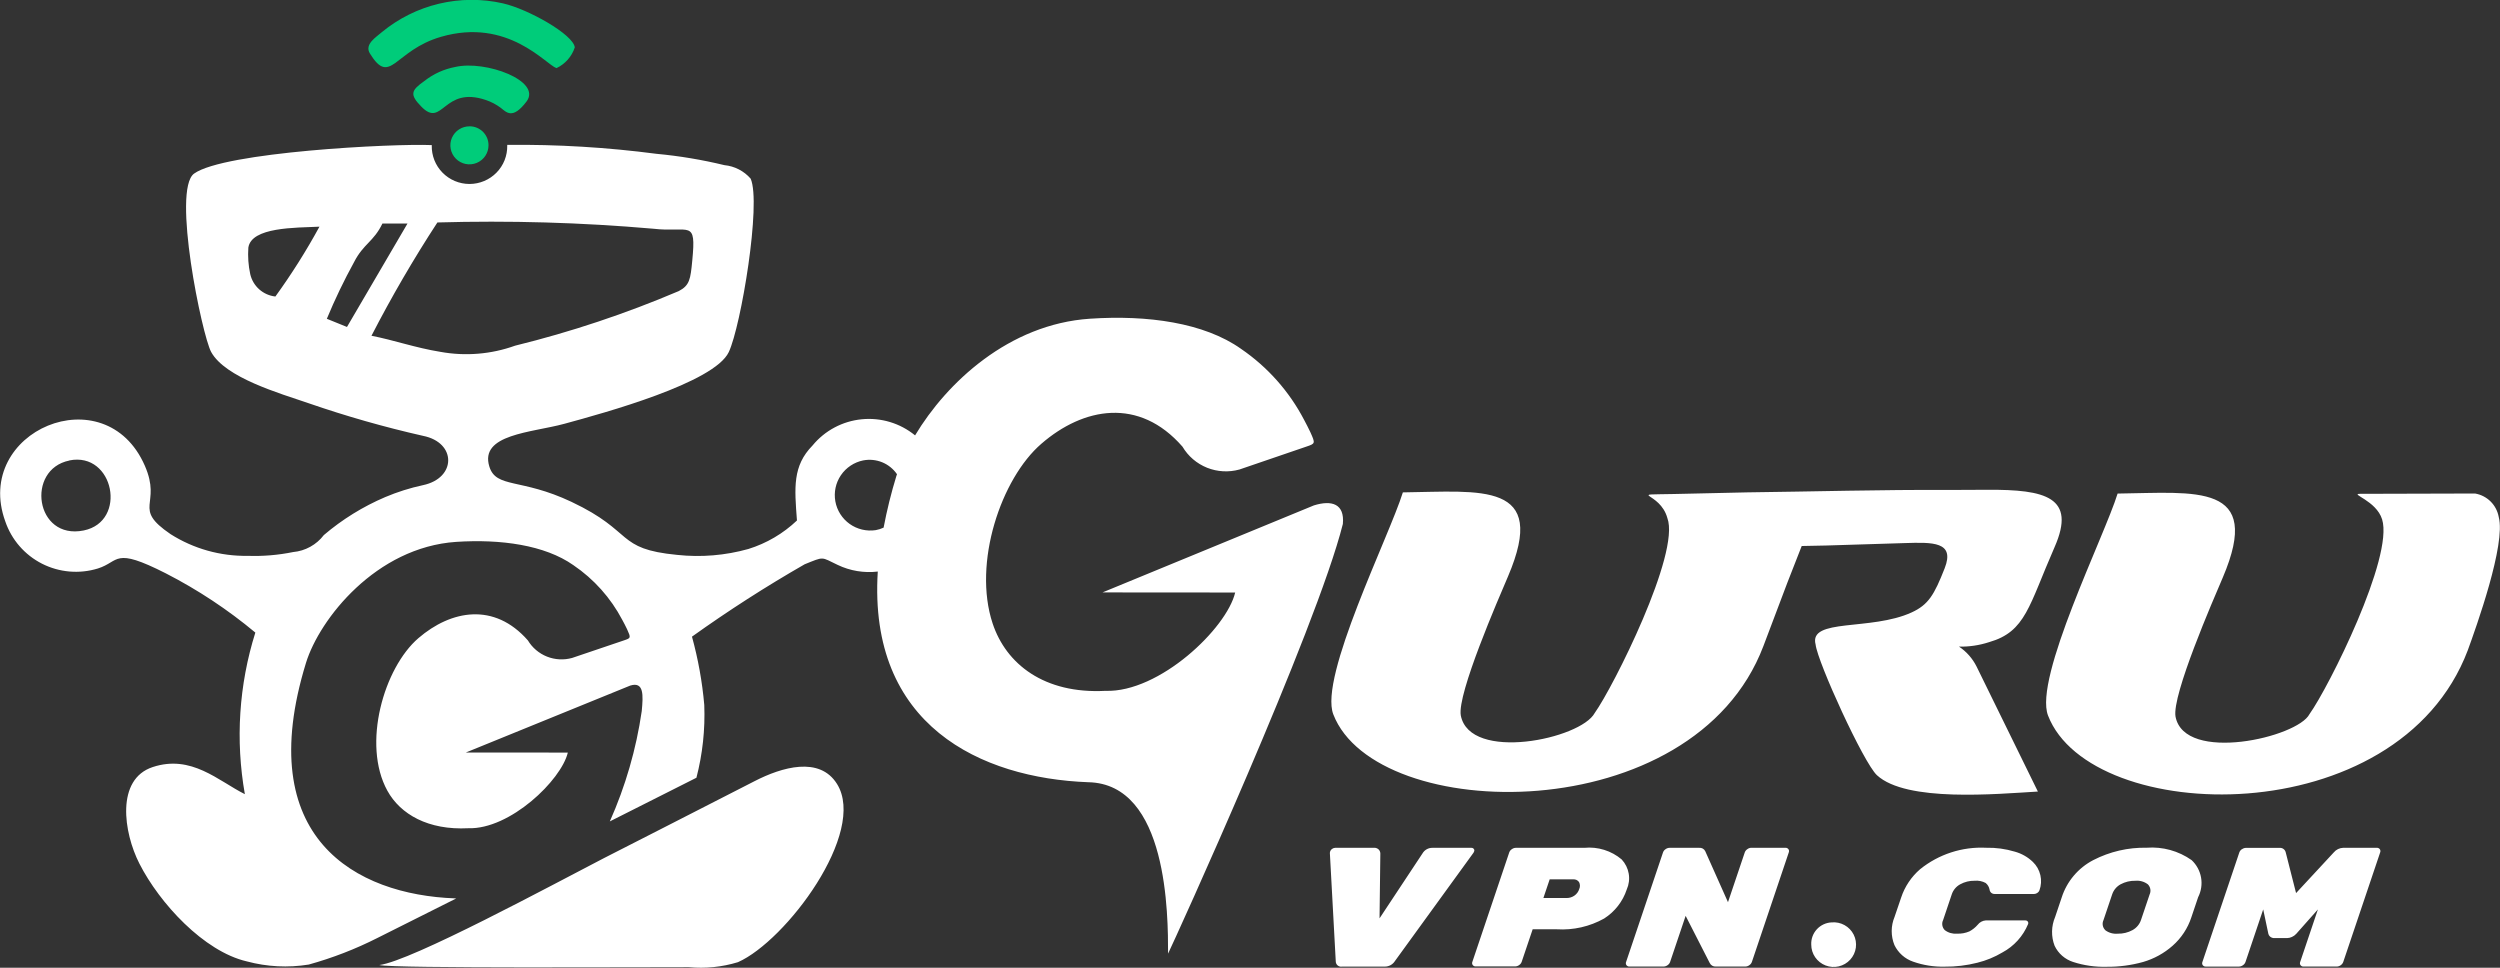 <svg width="124" height="48" viewBox="0 0 124 48" fill="none" xmlns="http://www.w3.org/2000/svg">
<rect x="0" y="0" width="124" height="48" fill="#333333" stroke="none"/>
<g clip-path="url(#clip0_114_23)">
<path fill-rule="evenodd" clip-rule="evenodd" d="M122.401 32.257C118.931 41.399 103.693 40.964 101.582 35.49C100.867 33.636 104.376 26.609 105.033 24.481C108.916 24.435 112.269 23.915 110.25 28.646C109.774 29.761 107.72 34.48 107.906 35.545C108.355 37.867 113.957 36.578 114.549 35.423C115.508 34.084 118.735 27.63 118.152 25.758C117.862 24.825 116.532 24.495 117.058 24.494L122.763 24.478C123.055 24.528 123.324 24.666 123.534 24.874C123.744 25.082 123.884 25.35 123.936 25.64C124.302 26.981 122.822 31.099 122.401 32.257ZM98.654 31.852C98.174 32.008 97.672 32.082 97.167 32.073C97.538 32.32 97.837 32.659 98.036 33.056L101.079 39.261C99.014 39.382 94.561 39.8 93.097 38.451C92.436 37.842 90.153 32.846 90.054 31.969C89.701 30.642 92.796 31.306 94.82 30.375C95.647 29.994 95.935 29.513 96.456 28.185C96.977 26.857 95.854 26.894 94.473 26.937L90.591 27.057L89.365 27.082L88.652 28.904L87.465 32.045C83.995 41.187 68.246 40.905 66.132 35.432C65.415 33.578 68.899 26.619 69.582 24.422C73.465 24.376 76.819 23.856 74.799 28.587C74.323 29.703 72.269 34.42 72.455 35.485C72.904 37.808 78.403 36.659 79.098 35.364C80.014 34.084 83.35 27.445 82.702 25.698C82.342 24.368 80.618 24.555 83.025 24.503L86.683 24.421C89.979 24.382 93.341 24.283 96.635 24.302L98.578 24.293C101.464 24.277 102.994 24.659 101.909 27.133C100.627 30.054 100.483 31.329 98.654 31.852ZM57.936 47.303C57.936 45.404 57.936 38.872 53.971 38.798C48.651 38.595 43.06 35.988 43.538 28.349C42.857 28.43 42.166 28.315 41.548 28.019C40.708 27.62 40.899 27.591 39.912 27.988C37.989 29.091 36.124 30.289 34.322 31.578C34.627 32.687 34.832 33.822 34.932 34.967C34.979 36.183 34.848 37.399 34.543 38.576C34.46 38.623 32.631 39.543 30.247 40.742C31.024 38.997 31.557 37.155 31.831 35.266C31.903 34.492 31.949 33.792 31.261 34.004L23.107 37.324C24.76 37.324 26.946 37.328 28.164 37.328C27.84 38.694 25.299 41.149 23.222 41.08C21.248 41.183 19.86 40.395 19.213 39.219C17.945 36.913 19.041 33.124 20.754 31.651C22.371 30.261 24.513 29.86 26.183 31.764C26.402 32.128 26.736 32.411 27.132 32.568C27.528 32.725 27.965 32.748 28.376 32.634L30.943 31.765C31.294 31.646 31.299 31.646 31.104 31.212C31.028 31.048 30.939 30.883 30.866 30.748C30.293 29.657 29.459 28.723 28.437 28.03C27.016 27.031 24.836 26.733 22.627 26.877C18.656 27.142 15.852 30.694 15.178 32.875C12.493 41.598 17.673 44.375 22.556 44.559C22.58 44.559 22.602 44.559 22.627 44.564C20.388 45.686 18.73 46.518 18.718 46.524C17.63 47.075 16.49 47.516 15.314 47.842C14.289 48.008 13.24 47.954 12.238 47.684C10.109 47.189 7.914 44.801 6.914 42.835C6.123 41.283 5.742 38.649 7.575 38.046C9.496 37.412 10.825 38.729 12.145 39.391C11.672 36.716 11.85 33.967 12.665 31.376C11.296 30.234 9.805 29.248 8.218 28.435C5.605 27.11 5.954 27.851 4.854 28.197C3.934 28.48 2.941 28.394 2.083 27.959C1.226 27.523 0.573 26.772 0.263 25.864C-1.364 21.383 5.22 18.593 7.186 23.105C8.04 25.065 6.525 25.178 8.462 26.495C9.603 27.218 10.932 27.592 12.285 27.57C13.041 27.596 13.798 27.533 14.539 27.382C14.838 27.355 15.127 27.266 15.389 27.121C15.652 26.976 15.881 26.778 16.062 26.54C16.976 25.762 18.003 25.126 19.108 24.655C19.712 24.4 20.338 24.202 20.979 24.064C22.645 23.715 22.652 21.946 20.979 21.617C19.064 21.183 17.174 20.645 15.318 20.004C13.857 19.504 11.173 18.733 10.473 17.457C10.022 16.633 8.522 9.411 9.626 8.611C11.106 7.54 19.489 7.113 21.415 7.197V7.22C21.41 7.468 21.455 7.715 21.546 7.946C21.638 8.177 21.775 8.387 21.949 8.564C22.124 8.742 22.332 8.883 22.561 8.979C22.791 9.075 23.038 9.125 23.287 9.125C23.536 9.125 23.783 9.075 24.012 8.979C24.242 8.883 24.45 8.742 24.625 8.564C24.799 8.387 24.936 8.177 25.028 7.946C25.119 7.715 25.164 7.468 25.159 7.22C25.159 7.208 25.159 7.196 25.159 7.186C27.636 7.159 30.111 7.308 32.568 7.63C33.7 7.735 34.824 7.923 35.929 8.191C36.434 8.24 36.901 8.48 37.233 8.862C37.768 10.074 36.758 16.161 36.148 17.462C35.433 18.987 29.992 20.476 27.985 21.022C26.37 21.461 23.771 21.535 24.273 23.146C24.613 24.233 25.836 23.705 28.346 24.892C31.494 26.38 30.508 27.226 33.591 27.523C34.775 27.651 35.972 27.551 37.119 27.23C38.02 26.95 38.845 26.466 39.529 25.816C39.406 24.183 39.306 23.112 40.304 22.094C40.912 21.356 41.789 20.889 42.742 20.796C43.695 20.702 44.647 20.989 45.388 21.595C46.95 18.985 50.039 16.076 54.062 15.808C56.91 15.617 59.722 16.003 61.554 17.302C62.873 18.204 63.95 19.416 64.687 20.832C64.776 21.008 64.896 21.219 64.994 21.437C65.247 22.001 65.242 22.001 64.787 22.155L61.478 23.287C60.947 23.435 60.383 23.404 59.871 23.2C59.36 22.995 58.931 22.628 58.651 22.155C56.498 19.685 53.735 20.203 51.651 22.011C49.656 23.734 48.24 27.919 49.234 30.922C49.903 32.942 51.795 34.426 54.832 34.266C57.511 34.357 60.847 31.166 61.265 29.389C59.695 29.389 56.816 29.384 54.684 29.384L65.168 25.068C66.056 24.793 66.699 24.985 66.606 25.988C65.296 31.209 58.214 46.744 57.936 47.3V47.303ZM3.442 22.842C1.271 23.28 1.742 26.8 4.152 26.311C6.339 25.864 5.65 22.393 3.442 22.837V22.842ZM12.318 12.281C12.287 12.723 12.318 13.166 12.412 13.599C12.479 13.89 12.634 14.153 12.858 14.352C13.082 14.55 13.362 14.674 13.659 14.707C14.461 13.599 15.191 12.442 15.845 11.243C14.633 11.299 12.472 11.262 12.318 12.281ZM18.968 11.087C18.537 11.987 18.029 12.087 17.563 12.998C17.061 13.911 16.61 14.85 16.211 15.812L17.21 16.217L20.212 11.087H18.968ZM25.548 17.146C28.322 16.463 31.037 15.557 33.666 14.438C34.206 14.156 34.248 13.856 34.337 12.921C34.538 10.832 34.221 11.557 32.385 11.343C28.831 11.034 25.261 10.931 21.695 11.034C20.509 12.85 19.418 14.726 18.425 16.654C19.527 16.867 20.6 17.25 21.84 17.451C23.081 17.678 24.361 17.573 25.548 17.146ZM42.814 22.836C42.364 22.928 41.967 23.192 41.709 23.571C41.451 23.951 41.352 24.416 41.433 24.867C41.514 25.318 41.769 25.72 42.143 25.987C42.517 26.253 42.98 26.364 43.435 26.295C43.571 26.271 43.703 26.229 43.827 26.17C43.991 25.305 44.202 24.451 44.46 23.61C44.469 23.581 44.482 23.55 44.491 23.521C44.309 23.257 44.054 23.051 43.757 22.929C43.459 22.808 43.133 22.775 42.817 22.836H42.814ZM29.954 42.564C29.954 42.564 35.558 39.707 37.423 38.747C38.782 38.047 40.651 37.498 41.516 38.884C43.017 41.292 38.977 46.677 36.602 47.724C35.812 47.966 34.982 48.05 34.16 47.971C32.274 47.966 19.471 48.043 18.813 47.866C20.386 47.676 27.417 43.877 29.954 42.564ZM66.071 42.106C66.117 42.072 66.173 42.052 66.231 42.051H68.149C68.193 42.047 68.237 42.053 68.278 42.069C68.32 42.084 68.357 42.108 68.388 42.14C68.435 42.192 68.462 42.259 68.465 42.329L68.425 45.55L70.556 42.329C70.607 42.242 70.681 42.17 70.769 42.121C70.858 42.073 70.958 42.048 71.059 42.052H72.978C73.001 42.05 73.025 42.055 73.046 42.064C73.067 42.074 73.086 42.089 73.1 42.107C73.113 42.121 73.121 42.138 73.126 42.156C73.13 42.175 73.129 42.194 73.124 42.212C73.114 42.24 73.102 42.268 73.087 42.294L69.19 47.666C69.137 47.751 69.063 47.821 68.975 47.87C68.887 47.918 68.788 47.944 68.688 47.943H66.569C66.531 47.95 66.492 47.95 66.454 47.94C66.417 47.931 66.382 47.914 66.352 47.89C66.322 47.866 66.298 47.835 66.281 47.801C66.264 47.766 66.254 47.729 66.254 47.69L65.961 42.299C65.965 42.271 65.971 42.243 65.98 42.217C65.999 42.171 66.03 42.133 66.071 42.106ZM74.988 42.119C75.044 42.077 75.112 42.053 75.183 42.052H78.584C78.915 42.019 79.25 42.054 79.568 42.153C79.886 42.252 80.181 42.413 80.435 42.628C80.618 42.825 80.74 43.07 80.785 43.335C80.83 43.6 80.796 43.872 80.687 44.117C80.491 44.713 80.094 45.222 79.565 45.559C78.85 45.958 78.037 46.143 77.22 46.093H76.02L75.475 47.708C75.452 47.773 75.407 47.83 75.349 47.868C75.292 47.91 75.224 47.934 75.153 47.935H73.198C73.17 47.937 73.141 47.932 73.115 47.92C73.089 47.908 73.066 47.891 73.048 47.868C73.031 47.845 73.021 47.818 73.017 47.79C73.014 47.762 73.018 47.734 73.029 47.708L74.861 42.272C74.886 42.209 74.93 42.156 74.988 42.119ZM77.708 44.542C77.844 44.542 77.977 44.501 78.089 44.424C78.204 44.344 78.29 44.228 78.331 44.094C78.355 44.04 78.367 43.981 78.365 43.921C78.363 43.861 78.348 43.803 78.32 43.75C78.287 43.703 78.242 43.666 78.189 43.642C78.136 43.618 78.078 43.609 78.021 43.616H76.864L76.552 44.541L77.708 44.542ZM82.613 42.119C82.669 42.077 82.738 42.053 82.808 42.052H84.281C84.342 42.046 84.403 42.058 84.456 42.088C84.509 42.117 84.552 42.162 84.579 42.217L85.708 44.748L86.541 42.278C86.565 42.212 86.61 42.156 86.669 42.118C86.725 42.075 86.793 42.051 86.864 42.05H88.555C88.584 42.048 88.612 42.053 88.638 42.065C88.665 42.077 88.688 42.095 88.705 42.118C88.722 42.141 88.732 42.167 88.736 42.195C88.739 42.223 88.735 42.252 88.724 42.278L86.893 47.713C86.869 47.779 86.824 47.835 86.766 47.874C86.71 47.916 86.641 47.939 86.57 47.941H85.106C85.044 47.946 84.981 47.931 84.927 47.9C84.873 47.868 84.829 47.821 84.802 47.764L83.608 45.426L82.837 47.713C82.814 47.779 82.769 47.835 82.711 47.874C82.654 47.916 82.585 47.939 82.515 47.941H80.824C80.795 47.943 80.766 47.938 80.74 47.926C80.714 47.914 80.691 47.896 80.673 47.874C80.657 47.851 80.646 47.824 80.643 47.796C80.639 47.768 80.643 47.739 80.654 47.713L82.486 42.278C82.51 42.212 82.554 42.157 82.613 42.119ZM90.845 45.751C91.068 45.73 91.292 45.776 91.488 45.885C91.684 45.993 91.843 46.159 91.943 46.358C92.043 46.558 92.08 46.784 92.05 47.005C92.019 47.227 91.922 47.434 91.771 47.599C91.62 47.764 91.423 47.88 91.204 47.932C90.986 47.983 90.758 47.967 90.549 47.887C90.339 47.806 90.16 47.664 90.033 47.48C89.906 47.296 89.838 47.078 89.838 46.854C89.825 46.575 89.924 46.302 90.113 46.095C90.302 45.888 90.565 45.764 90.845 45.751ZM94.298 44.515C94.478 43.973 94.802 43.489 95.235 43.115C96.159 42.369 97.326 41.989 98.513 42.049C98.996 42.038 99.477 42.104 99.939 42.243C100.274 42.336 100.581 42.511 100.831 42.752C101.016 42.93 101.144 43.158 101.202 43.407C101.26 43.657 101.244 43.918 101.157 44.159C101.138 44.212 101.102 44.257 101.054 44.287C101.009 44.321 100.953 44.34 100.896 44.341H98.931C98.87 44.342 98.811 44.321 98.765 44.282C98.719 44.242 98.69 44.186 98.683 44.126C98.66 43.996 98.591 43.88 98.489 43.796C98.321 43.705 98.13 43.667 97.94 43.685C97.691 43.68 97.445 43.741 97.226 43.861C97.028 43.968 96.878 44.147 96.807 44.361L96.379 45.634C96.338 45.715 96.325 45.807 96.34 45.897C96.354 45.987 96.397 46.07 96.461 46.134C96.631 46.265 96.843 46.327 97.057 46.309C97.271 46.32 97.484 46.282 97.681 46.198C97.838 46.114 97.978 46.002 98.094 45.868C98.141 45.807 98.201 45.755 98.269 45.718C98.337 45.681 98.413 45.659 98.49 45.653H100.454C100.477 45.652 100.501 45.656 100.522 45.665C100.543 45.675 100.562 45.689 100.577 45.707C100.59 45.725 100.599 45.747 100.602 45.769C100.604 45.792 100.601 45.815 100.593 45.835C100.343 46.437 99.893 46.934 99.318 47.242C98.932 47.472 98.515 47.643 98.079 47.751C97.546 47.887 96.998 47.952 96.449 47.946C95.919 47.959 95.392 47.875 94.892 47.699C94.691 47.63 94.504 47.522 94.345 47.38C94.186 47.239 94.056 47.067 93.964 46.876C93.781 46.426 93.784 45.923 93.971 45.475L94.298 44.515ZM102.26 44.515C102.516 43.716 103.079 43.05 103.825 42.662C104.643 42.24 105.554 42.028 106.475 42.047C107.268 41.987 108.056 42.205 108.705 42.662C108.951 42.893 109.115 43.196 109.173 43.527C109.231 43.859 109.18 44.2 109.028 44.5L108.691 45.499C108.513 46.044 108.191 46.531 107.76 46.91C107.339 47.283 106.839 47.557 106.298 47.714C105.707 47.879 105.095 47.959 104.481 47.952C103.92 47.967 103.361 47.887 102.828 47.714C102.628 47.65 102.443 47.545 102.284 47.407C102.126 47.269 101.998 47.1 101.908 46.91C101.731 46.449 101.741 45.938 101.934 45.483L102.26 44.515ZM104.419 46.136C104.596 46.269 104.817 46.331 105.037 46.311C105.295 46.317 105.549 46.256 105.775 46.132C105.974 46.022 106.124 45.842 106.195 45.627L106.619 44.37C106.658 44.288 106.672 44.195 106.657 44.105C106.642 44.015 106.6 43.931 106.536 43.865C106.36 43.73 106.14 43.666 105.919 43.686C105.662 43.679 105.408 43.74 105.182 43.861C104.984 43.969 104.834 44.148 104.763 44.362L104.334 45.635C104.295 45.716 104.282 45.807 104.297 45.897C104.312 45.986 104.355 46.068 104.419 46.132V46.136ZM111.201 42.123C111.258 42.08 111.326 42.056 111.397 42.055H113.058C113.13 42.047 113.202 42.066 113.26 42.108C113.318 42.15 113.358 42.212 113.373 42.282L113.885 44.297L115.757 42.278C115.814 42.209 115.885 42.154 115.966 42.114C116.046 42.075 116.135 42.054 116.224 42.051H117.888C117.917 42.049 117.945 42.054 117.972 42.066C117.998 42.078 118.021 42.096 118.038 42.119C118.055 42.141 118.065 42.168 118.068 42.196C118.072 42.224 118.068 42.252 118.057 42.278L116.225 47.714C116.201 47.78 116.157 47.836 116.099 47.875C116.042 47.917 115.974 47.94 115.904 47.941H114.257C114.229 47.943 114.2 47.938 114.174 47.927C114.148 47.915 114.125 47.897 114.108 47.875C114.091 47.852 114.08 47.825 114.077 47.797C114.074 47.769 114.078 47.74 114.089 47.714L114.968 45.107L113.894 46.318C113.834 46.385 113.76 46.438 113.677 46.474C113.603 46.508 113.523 46.527 113.441 46.529H112.822C112.781 46.532 112.739 46.527 112.7 46.514C112.661 46.501 112.624 46.48 112.593 46.453C112.552 46.418 112.523 46.371 112.511 46.319L112.255 45.107L111.376 47.715C111.352 47.781 111.308 47.837 111.249 47.876C111.193 47.917 111.125 47.941 111.054 47.942H109.408C109.38 47.944 109.351 47.939 109.325 47.928C109.299 47.916 109.276 47.898 109.258 47.876C109.241 47.853 109.231 47.826 109.227 47.798C109.224 47.77 109.228 47.741 109.239 47.715L111.071 42.279C111.095 42.213 111.141 42.156 111.201 42.119V42.123Z" fill="white"/>
<path fill-rule="evenodd" clip-rule="evenodd" d="M21.873 1.826C25.197 0.86 27.078 3.207 27.602 3.379C27.816 3.278 28.007 3.134 28.163 2.957C28.32 2.779 28.438 2.571 28.51 2.346C28.423 1.705 26.201 0.452 24.943 0.166C23.899 -0.07 22.815 -0.064 21.774 0.184C20.734 0.432 19.764 0.915 18.939 1.595C18.668 1.836 18.063 2.191 18.346 2.651C19.367 4.309 19.551 2.5 21.873 1.826ZM26.114 5.038C26.897 4.01 24.067 2.972 22.579 3.322C22.02 3.427 21.495 3.666 21.049 4.018C20.389 4.485 20.306 4.684 20.904 5.294C21.967 6.379 21.978 4.232 24.112 4.965C24.368 5.053 24.609 5.18 24.827 5.341C25.117 5.56 25.412 5.96 26.114 5.038ZM23.305 6.266C23.117 6.262 22.932 6.314 22.774 6.415C22.616 6.516 22.491 6.662 22.416 6.834C22.341 7.005 22.32 7.196 22.354 7.38C22.388 7.564 22.477 7.734 22.608 7.868C22.739 8.002 22.908 8.094 23.092 8.132C23.276 8.17 23.467 8.153 23.641 8.082C23.815 8.011 23.964 7.89 24.069 7.735C24.174 7.579 24.23 7.396 24.23 7.209C24.233 6.962 24.137 6.724 23.964 6.547C23.791 6.37 23.555 6.269 23.307 6.265L23.305 6.266Z" fill="#00CC7A"/>
</g>
<defs>
<clipPath id="clip0_114_23">
<rect width="124" height="48" fill="white"/>
</clipPath>
</defs>
</svg>
